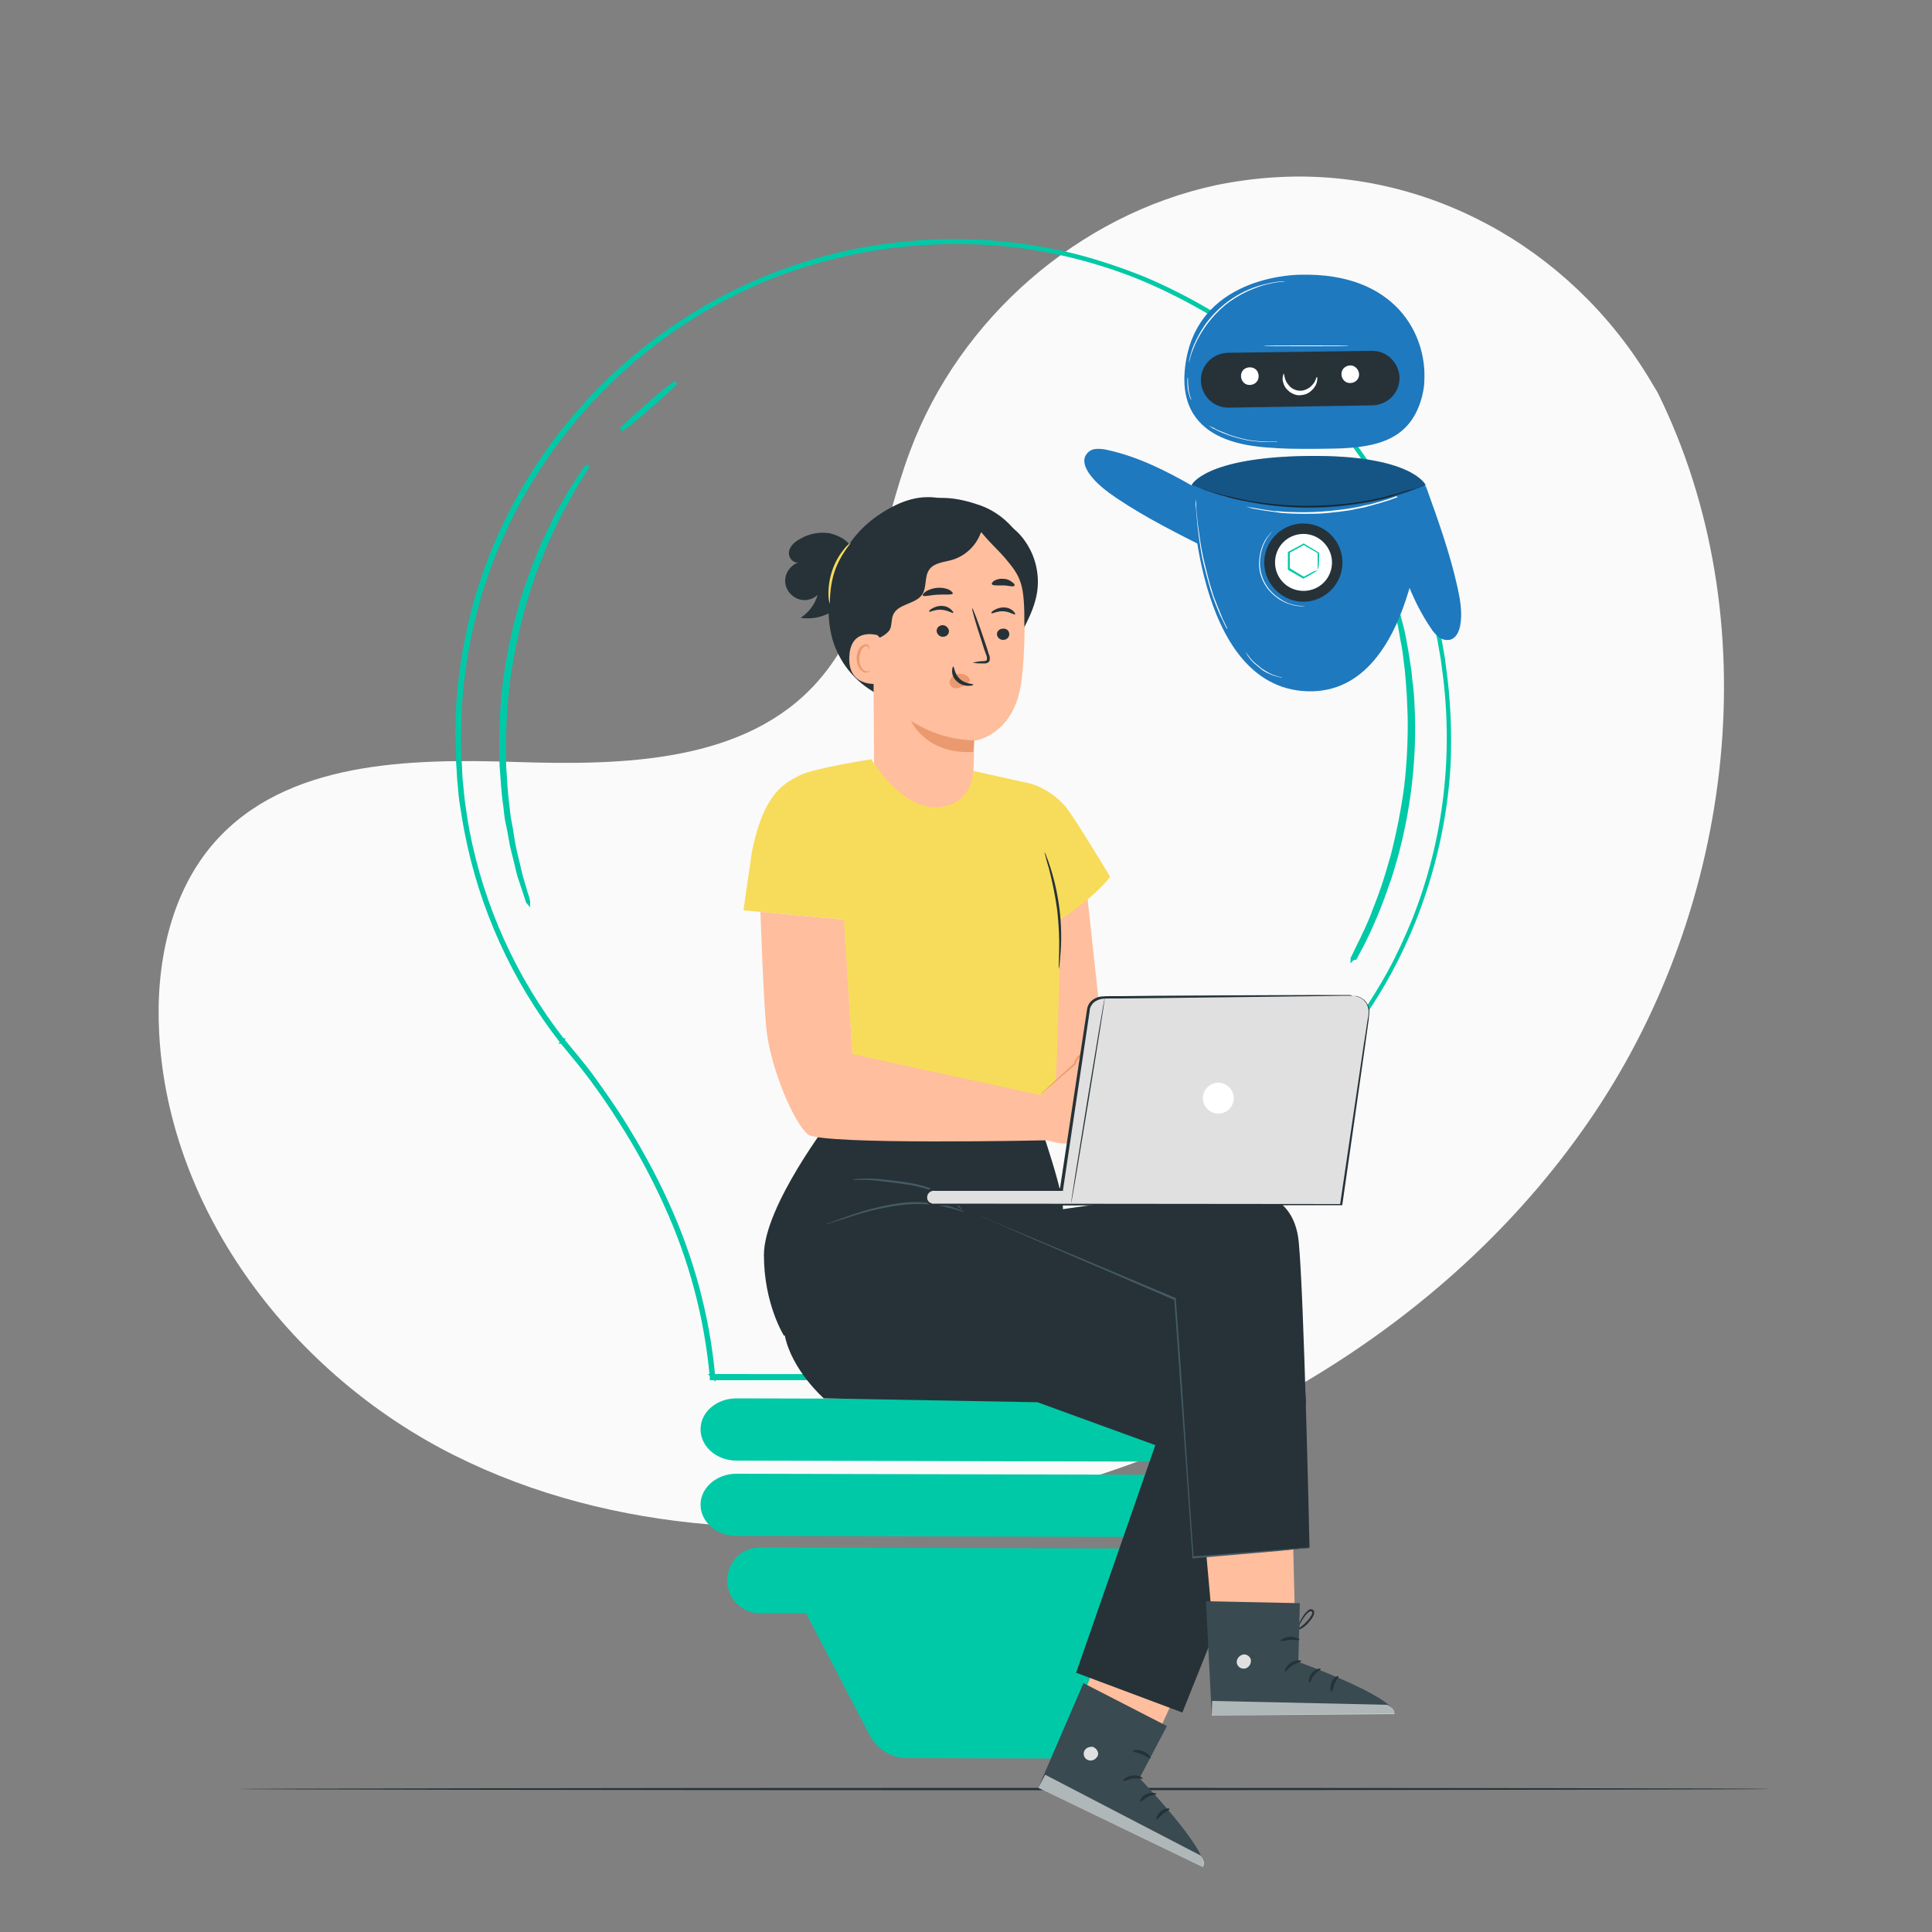 <?xml version="1.0" encoding="utf-8"?>
<!-- Generator: Adobe Illustrator 27.2.0, SVG Export Plug-In . SVG Version: 6.00 Build 0)  -->
<svg version="1.1" id="Layer_1" xmlns="http://www.w3.org/2000/svg" xmlns:xlink="http://www.w3.org/1999/xlink" x="0px" y="0px"
	 viewBox="0 0 500 500" style="enable-background:new 0 0 500 500;" xml:space="preserve">
<rect x="0" y="0" width="500" height="500" fill="#808080" stroke="none"/>
<style type="text/css">
	.st0{fill:#FAFAFA;}
	.st1{fill:#263238;}
	.st2{fill:#00C9A7;}
	.st3{fill:#00C9A7;stroke:#00C9A7;stroke-miterlimit:10;}
	.st4{fill:#1E79BF;}
	.st5{fill:#FFFFFF;}
	.st6{opacity:0.3;}
	.st7{fill:#FFBE9D;}
	.st8{fill:#EB996E;}
	.st9{fill:#394A51;}
	.st10{fill:#E0E0E0;}
	.st11{opacity:0.6;}
	.st12{fill:#455A64;}
	.st13{fill:#F7DC5B;}
</style>
<g id="freepik--background-simple--inject-8">
	<path class="st0" d="M429,101.6l-2.4-4c-20.6-33.8-57.7-54.2-96.8-51.7c-5,0.3-10.1,1-15,2c-35.6,7.6-66.5,34.5-79.3,68.9
		c-7.6,20.2-9.6,43.6-24,59.7c-18.6,20.9-50.2,21.6-78,20.7S74,197,55.5,218c-11.6,13.2-15.3,32-14.3,49.5
		c2.5,46.6,35,88.4,76.3,109.1s90,22.6,135.2,13.5c63.4-12.8,123.6-47.9,159.9-102S457.9,160.1,429,101.6z"/>
</g>
<g id="freepik--Floor--inject-8">
	<path class="st1" d="M457.9,463c0,0.1-88.7,0.3-198.2,0.3S61.5,463.1,61.5,463s88.7-0.3,198.2-0.3S457.9,462.8,457.9,463z"/>
</g>
<g id="freepik--light-bulb--inject-8">
	<path class="st2" d="M314.6,397.8l-124-0.3c-5.1,0-9.3-3.6-9.3-8.1l0,0c0-4.4,4.2-8,9.3-8l124,0.3c5.1,0,9.3,3.6,9.3,8.1l0,0
		C323.9,394.2,319.7,397.8,314.6,397.8z"/>
	<path class="st2" d="M314.6,378.3l-124-0.3c-5.1,0-9.3-3.6-9.3-8.1l0,0c0-4.5,4.2-8,9.3-8l124,0.3c5.1,0,9.3,3.6,9.3,8.1l0,0
		C323.9,374.7,319.7,378.3,314.6,378.3z"/>
	<path class="st2" d="M309.6,400.8l-113.5-0.3c-4.7,0.3-8.2,4.4-7.9,9.1c0.3,4.2,3.7,7.6,7.9,7.9h12.5l16.5,31.6
		c1.9,3.6,5.6,5.9,9.7,5.9l40.6,0.1c4.1,0,7.9-2.3,9.8-5.9l16.1-31.3h8.5c4.7-0.3,8.2-4.4,7.9-9.1
		C317.2,404.4,313.9,401.1,309.6,400.8L309.6,400.8z"/>
	<path class="st3" d="M348.6,268.7L348.6,268.7c0,0-0.3,0.5-0.9,1.4l-2.7,4l-2,3c-0.7,1.1-1.4,2.3-2.2,3.7l-2.6,4.3
		c-1,1.5-1.8,3.2-2.8,5c-0.5,0.9-1,1.8-1.5,2.8c-0.2,0.5-0.5,1-0.8,1.4s-0.5,1-0.7,1.5c-1,2-2,4.2-3,6.4l-2.9,7.2
		c-0.9,2.5-1.9,5.2-2.8,7.9c-1.9,5.9-3.5,12-4.7,18.1c-1.4,6.9-2,13.9-2,21v0.2h-0.2l-132.4,0.1h-0.2v-0.2
		c-1.4-15.5-5.4-30.6-11.9-44.8c-3.4-7.5-7.3-14.7-11.8-21.7c-2.2-3.5-4.6-7-7.1-10.4s-5.3-6.7-8-10l-0.3-0.4h0.5l-0.2,0.4
		c-12.4-15.9-20.9-34.6-24.7-54.4c-0.5-2.5-0.9-5.1-1.3-7.7c-0.2-1.3-0.3-2.6-0.4-3.9l-0.2-2l-0.1-2c-0.1-1.3-0.2-2.6-0.2-3.9
		s0-2.6-0.1-4s0-2.6,0-4s0-2.7,0.1-4c0.6-10.7,2.5-21.3,5.7-31.6c9.2-28.9,28.4-53.7,54.1-69.9c6.1-3.9,12.6-7.2,19.2-10
		c6.6-2.7,13.3-4.9,20.2-6.5c13.4-3.1,27.2-4,40.9-2.8c6.6,0.6,13.1,1.7,19.6,3.3c6.2,1.6,12.4,3.7,18.3,6.1
		c5.8,2.5,11.3,5.3,16.7,8.5c5.2,3.2,10.1,6.7,14.8,10.5c8.9,7.3,16.8,15.8,23.5,25.2c6.2,8.7,11.2,18.1,15,28
		c1,2.3,1.7,4.7,2.5,7.1s1.4,4.7,2,7c0.5,2.4,1.1,4.7,1.6,7c0.2,1.2,0.4,2.3,0.6,3.4s0.4,2.3,0.5,3.4c1.2,8.5,1.6,17.1,1.2,25.7
		c-0.8,13.8-3.9,27.3-9,40.2c-1.9,4.7-4,9.2-6.4,13.6c-2.1,3.8-4.1,7-5.7,9.4l-2.2,3.2l-1.7,2.3L348.6,268.7l1.3-1.9l1.7-2.3
		l2.2-3.3c1.6-2.5,3.6-5.6,5.7-9.4c2.4-4.4,4.5-9,6.4-13.6c8.3-20.9,10.9-43.5,7.7-65.8c-0.1-1.1-0.3-2.3-0.5-3.4s-0.4-2.3-0.6-3.4
		c-0.5-2.3-1-4.6-1.6-7s-1.3-4.7-2-7s-1.5-4.7-2.5-7.1c-3.8-9.9-8.8-19.3-15-27.9c-6.7-9.4-14.5-17.8-23.4-25.1
		c-4.7-3.8-9.6-7.3-14.8-10.5c-5.4-3.2-10.9-6-16.7-8.5c-5.9-2.5-12-4.5-18.3-6.1c-6.4-1.6-12.9-2.7-19.5-3.3
		C245,62,231.3,62.9,217.9,66c-6.9,1.6-13.6,3.7-20.2,6.4c-6.6,2.8-13.1,6.1-19.1,10c-25.6,16.2-44.7,40.9-53.9,69.8
		c-3.2,10.2-5.1,20.8-5.7,31.5c-0.1,1.3-0.1,2.6-0.1,4s-0.1,2.6-0.1,3.9s0.1,2.6,0.1,3.9s0.2,2.6,0.2,3.9l0.1,2l0.2,2
		c0.1,1.3,0.3,2.6,0.4,3.9c0.4,2.6,0.7,5.1,1.2,7.7c3.8,19.7,12.2,38.3,24.6,54.2l0.3,0.4h-0.5l0.2-0.4c2.7,3.3,5.5,6.5,8,10
		s4.9,6.9,7.2,10.5c4.4,7,8.4,14.2,11.8,21.7c6.5,14.2,10.6,29.4,12,44.9l-0.2-0.2l132.4,0.1l-0.2,0.2c0-7.1,0.7-14.1,2.1-21
		c1.2-6.1,2.8-12.2,4.7-18.1c1-2.8,1.9-5.4,2.8-7.9s2-4.9,3-7.2s2.1-4.4,3-6.4l0.7-1.5l0.8-1.4c0.5-0.9,1-1.9,1.5-2.8
		c1-1.8,1.8-3.5,2.8-5l2.6-4.3c0.8-1.3,1.5-2.6,2.3-3.6s1.4-2.1,2-2.9l2.7-4l1-1.4l0,0L348.6,268.7z"/>
	<path class="st3" d="M136.7,233.6c-0.1-0.1-0.1-0.2-0.1-0.3c-0.1-0.2-0.2-0.5-0.3-0.9c-0.3-0.8-0.6-1.9-1.1-3.3l-0.8-2.4
		c-0.2-0.9-0.5-1.8-0.7-2.9c-0.5-2.1-1.2-4.4-1.6-7c-0.2-1.3-0.5-2.7-0.8-4.1s-0.4-2.9-0.6-4.5c-0.5-3.1-0.6-6.4-0.9-10
		c-0.3-7.6,0-15.3,1-22.9c1.1-7.6,2.8-15,5.1-22.3c1.2-3.3,2.2-6.5,3.5-9.4c0.6-1.4,1.1-2.9,1.8-4.2l1.8-3.8
		c1.1-2.4,2.4-4.5,3.4-6.3c0.5-0.9,1-1.8,1.5-2.6l1.4-2.1l1.9-2.9l0.5-0.7c0.1-0.2,0.2-0.2,0.2-0.2s0,0.1-0.1,0.3l-0.5,0.8l-1.8,2.9
		l-1.3,2.1c-0.5,0.8-0.9,1.7-1.4,2.6c-1,1.9-2.2,3.9-3.3,6.4l-1.8,3.8c-0.6,1.3-1.1,2.7-1.7,4.2c-1.3,2.9-2.3,6-3.4,9.4
		c-2.3,7.3-3.9,14.7-5,22.2c-1,7.6-1.3,15.2-1.1,22.8c0.2,3.5,0.4,6.8,0.8,9.9c0.2,1.6,0.3,3.1,0.6,4.5s0.5,2.8,0.7,4.1
		c0.4,2.6,1,5,1.5,7c0.2,1,0.5,2,0.7,2.9s0.5,1.6,0.7,2.4c0.4,1.4,0.7,2.5,1,3.3l0.2,0.9C136.7,233.4,136.7,233.5,136.7,233.6z"/>
	<path class="st3" d="M174.9,99c-2.2,2.2-4.5,4.3-6.9,6.3c-2.3,2.1-4.7,4.1-7.2,5.9c2.2-2.2,4.5-4.3,6.9-6.3
		C170,102.8,172.4,100.8,174.9,99z"/>
	<path class="st3" d="M350,248.1c0,0,0-0.1,0.1-0.2l0.3-0.6l1.2-2.5l0.9-1.8c0.3-0.6,0.6-1.4,1-2.1c0.7-1.6,1.5-3.3,2.2-5.3l1.2-3.1
		c0.4-1.1,0.8-2.2,1.2-3.4c0.8-2.4,1.5-4.9,2.3-7.6c1.5-5.9,2.7-11.9,3.5-17.9c0.7-6,1-12.1,0.9-18.2c-0.1-2.8-0.2-5.5-0.4-8
		c-0.1-1.2-0.2-2.4-0.3-3.6s-0.3-2.2-0.4-3.3c-0.2-2.1-0.6-4-0.9-5.6c-0.1-0.8-0.3-1.6-0.4-2.3s-0.3-1.3-0.4-1.9l-0.6-2.7
		c0-0.3-0.1-0.5-0.1-0.7c0-0.1,0-0.2,0-0.2c0,0.1,0.1,0.2,0.1,0.2c0,0.2,0.1,0.4,0.2,0.7c0.2,0.6,0.4,1.5,0.7,2.6l0.5,1.9
		c0.2,0.7,0.3,1.5,0.5,2.3c0.3,1.7,0.7,3.6,1,5.7l0.5,3.3c0.1,1.2,0.2,2.4,0.4,3.6c0.3,2.5,0.4,5.2,0.5,8
		c0.3,12.2-1.2,24.4-4.4,36.2c-0.8,2.7-1.5,5.3-2.4,7.6c-0.4,1.2-0.8,2.3-1.2,3.4l-1.2,3.1c-0.8,2-1.6,3.7-2.3,5.3
		c-0.4,0.8-0.7,1.5-1,2.1l-0.9,1.8l-1.3,2.4l-0.3,0.6C350.2,248,350.1,248,350,248.1z"/>
</g>
<g id="freepik--Robot--inject-8">
	<path class="st4" d="M308.5,125.7c-6.8-3.9-14-7.5-21.7-9.2c-1.1-0.3-2.2-0.4-3.3-0.3c-1.1,0.1-2.1,0.8-2.6,1.8
		c-0.7,1.4,0,3,0.8,4.3c1.9,2.8,4.6,4.8,7.4,6.7c7.6,5.1,15.9,9.2,24,13.3C312.1,136.4,310,131.4,308.5,125.7"/>
	<path class="st4" d="M360.9,140.8c2.2,7.6,4.9,15.1,9.3,21.6c0.6,1,1.3,1.8,2.2,2.5c0.9,0.7,2.1,0.9,3.1,0.6
		c1.4-0.5,2.1-2.1,2.4-3.6c0.6-3.3,0-6.7-0.7-9.9c-2-9-5.1-17.6-8.2-26.2C365.7,130.5,363.7,135.6,360.9,140.8"/>
	<path class="st4" d="M308.4,125.5c0,0,0.5,52.4,29.9,53.4s30.6-53,30.6-53.4c0,0-3.5-7.8-30.3-7.5S308.4,125.5,308.4,125.5z"/>
	<path class="st1" d="M347.4,146.3c-0.4,5.6-5.3,9.8-10.8,9.4s-9.8-5.3-9.4-10.8c0.4-5.6,5.3-9.8,10.8-9.4c0,0,0,0,0,0
		C343.6,135.9,347.8,140.7,347.4,146.3z"/>
	<path class="st5" d="M344.7,146.1c-0.3,4.1-3.8,7.1-7.9,6.8c-4.1-0.3-7.1-3.8-6.8-7.9s3.8-7.1,7.9-6.8c0,0,0,0,0,0
		C341.9,138.5,345,142.1,344.7,146.1z"/>
	<path class="st2" d="M341.1,147.5c-0.1-0.4-0.1-0.8-0.1-1.2c0-0.8,0-1.9,0-3.2l0.1,0.1l-3.8-2.2h0.2l-3.8,2.1
		c-0.1,0.2,0.1-0.2,0.1-0.2l0,0v1.1c0,0.4,0,0.8,0,1.1c0,0.7,0,1.4,0,2.1l-0.1-0.2l3.8,2.3h-0.2c1.2-0.6,2.1-1.1,2.8-1.5
		C340.5,147.8,340.8,147.6,341.1,147.5c-0.2,0.2-0.6,0.4-0.9,0.6c-0.6,0.4-1.6,1-2.8,1.6l-0.1,0.1l-0.1-0.1l-3.8-2.2l-0.1-0.1v-0.1
		c0-0.7,0-1.4,0-2.1c0-0.4,0-0.7,0-1.1V143l0,0c0,0,0.2-0.4,0.1-0.2l3.9-2.1l0.1-0.1l0.1,0.1l3.8,2.3h0.1v0.1c0,1.4-0.1,2.5-0.1,3.2
		C341.2,146.7,341.2,147.1,341.1,147.5z"/>
	<path class="st1" d="M308.3,125.5c0,0,0.1,0,0.2,0l0.4,0.2l1.7,0.6l1.2,0.4l1.5,0.5c1.1,0.3,2.3,0.7,3.6,1l2.1,0.5
		c0.7,0.2,1.5,0.3,2.3,0.5c1.6,0.4,3.4,0.6,5.2,0.9c8,1.1,16,1.1,24,0c1.8-0.3,3.6-0.5,5.2-0.9c0.8-0.2,1.6-0.3,2.3-0.5l2.1-0.6
		c1.4-0.3,2.6-0.7,3.6-1c0.5-0.2,1-0.3,1.5-0.4l1.2-0.4l1.7-0.6l0.4-0.2l0.2-0.1c0,0,0,0-0.1,0.1l-0.4,0.2l-1.7,0.6l-1.2,0.5
		c-0.5,0.2-1,0.3-1.5,0.5c-1.1,0.3-2.3,0.7-3.6,1.1l-2.1,0.6c-0.7,0.2-1.5,0.3-2.3,0.5c-1.6,0.4-3.4,0.6-5.2,0.9
		c-8,1.2-16.1,1.2-24.1,0c-1.8-0.3-3.6-0.6-5.2-0.9c-0.8-0.2-1.6-0.3-2.3-0.5l-2.1-0.6c-1.4-0.3-2.6-0.8-3.6-1.1l-1.5-0.5l-1.2-0.5
		l-1.7-0.6l-0.4-0.2L308.3,125.5z"/>
	<g class="st6">
		<path d="M308.4,125.5c0,0,3.5-7.2,30.3-7.5s30.3,7.5,30.3,7.5S341.9,138.9,308.4,125.5z"/>
	</g>
	<path class="st5" d="M317.6,162.8C317.6,162.8,317.6,162.7,317.6,162.8l-0.2-0.3l-0.5-0.9l-0.3-0.7l-0.4-0.8
		c-0.3-0.6-0.6-1.2-0.9-2l-0.5-1.2l-0.5-1.3c-0.4-0.9-0.6-1.9-1-2.9c-0.6-2-1.2-4.3-1.8-6.7s-0.9-4.7-1.2-6.8s-0.5-4-0.6-5.6
		c-0.1-0.8-0.1-1.5-0.2-2.2s-0.1-1.2-0.1-1.6v-1v-0.4c0,0,0,0,0,0.1v0.3c0,0.3,0,0.6,0.1,1s0.1,1,0.1,1.6s0.1,1.4,0.2,2.2
		c0.1,1.6,0.4,3.5,0.7,5.6s0.7,4.4,1.3,6.8s1.1,4.6,1.8,6.7c0.3,1,0.6,2,1,2.9l0.5,1.3l0.5,1.2c0.3,0.8,0.6,1.4,0.8,2l0.4,0.8
		l0.3,0.7l0.5,0.9L317.6,162.8L317.6,162.8z"/>
	<path class="st5" d="M331.8,175.4c-0.2,0-0.3,0-0.5-0.1c-0.4-0.1-0.8-0.2-1.2-0.3c-0.6-0.2-1.2-0.4-1.8-0.7c-0.7-0.3-1.4-0.7-2-1.2
		c-0.6-0.5-1.2-1-1.8-1.5c-0.5-0.5-0.9-0.9-1.2-1.4c-0.3-0.3-0.5-0.7-0.7-1.1c-0.1-0.1-0.2-0.3-0.2-0.4c0,0,0.4,0.6,1,1.4
		c0.4,0.5,0.8,1,1.3,1.4c0.6,0.5,1.2,1,1.8,1.5c0.6,0.4,1.3,0.8,2,1.2c0.6,0.3,1.1,0.5,1.7,0.7C331.1,175.2,331.8,175.3,331.8,175.4
		z"/>
	<path class="st5" d="M337.9,156.9h-0.3c-0.2,0-0.5,0-0.8,0c-1,0-2-0.2-2.9-0.5c-1.4-0.4-2.7-1.1-3.9-2.1c-2.9-2.3-4.5-5.9-4.1-9.5
		c0.1-0.8,0.2-1.6,0.4-2.3c0.2-0.7,0.4-1.3,0.7-1.9c0.4-0.9,1-1.7,1.7-2.5c0.2-0.2,0.4-0.4,0.6-0.6c0.1-0.1,0.2-0.2,0.2-0.2
		s-0.3,0.3-0.7,0.8c-0.6,0.7-1.2,1.6-1.6,2.5c-0.3,0.6-0.5,1.2-0.7,1.9c-0.2,0.7-0.3,1.5-0.4,2.3c-0.3,3.6,1.2,7.1,4.1,9.4
		c0.6,0.5,1.3,0.9,1.9,1.3c0.6,0.3,1.2,0.6,1.9,0.8c0.9,0.3,1.9,0.5,2.9,0.5C337.5,156.9,337.9,156.9,337.9,156.9z"/>
	<path class="st4" d="M336.6,71.1c0,0-25.6-0.3-29.6,21.9s17.6,22.6,23.8,23c2.8,0.2,8.9,0.2,14.2,0.1c11.8-0.2,20.1-2.5,23-13.4
		c0.3-1.3,0.6-2.6,0.6-3.9C369.4,86.7,361.2,70.5,336.6,71.1z"/>
	<path class="st1" d="M355.2,104.9l-37.2,0.6c-3.9,0.1-7.1-3.1-7.2-6.9c0,0,0,0,0-0.1l0,0c-0.1-3.9,3-7.1,7-7.2l37.2-0.5
		c3.9-0.1,7.1,3.1,7.2,7c0,0,0,0,0,0l0,0C362.2,101.7,359.1,104.8,355.2,104.9z"/>
	<path class="st5" d="M325.7,97.8c-0.2,1.2-1.4,2-2.7,1.8c-1.2-0.2-2-1.4-1.8-2.7s1.4-2,2.7-1.8c0,0,0,0,0,0
		C325.2,95.3,325.9,96.5,325.7,97.8z"/>
	<path class="st5" d="M351.7,97.3c-0.2,1.2-1.4,2-2.7,1.8c-1.2-0.2-2-1.4-1.8-2.7c0.2-1.2,1.4-2,2.7-1.8c0,0,0,0,0,0
		C351.1,94.9,351.9,96.1,351.7,97.3z"/>
	<path class="st5" d="M332.2,96.7c0.2,0,0.1,0.8,0.6,1.9c0.3,0.6,0.7,1.1,1.2,1.6c0.6,0.5,1.3,0.8,2.1,0.9c0.8,0.1,1.6-0.1,2.3-0.5
		c0.6-0.3,1.1-0.8,1.5-1.3c0.7-0.9,0.7-1.7,0.9-1.7s0.1,0.2,0.1,0.6c0,0.5-0.2,1.1-0.4,1.5c-0.4,0.7-0.9,1.3-1.6,1.8
		c-0.8,0.6-1.9,0.8-2.9,0.8c-1-0.1-2-0.6-2.7-1.3c-0.6-0.5-1-1.2-1.2-2c-0.2-0.5-0.2-1.1-0.1-1.6C332.1,96.9,332.2,96.7,332.2,96.7z
		"/>
	<path class="st5" d="M333.4,72.8L333.4,72.8H333c-0.2,0-0.6,0-1,0.1c-1.3,0.1-2.5,0.3-3.8,0.6c-1.8,0.4-3.6,1.1-5.4,1.9
		c-2.1,1-4.1,2.2-5.9,3.7c-3.2,2.7-5.8,6.1-7.6,10c-0.5,1.2-1,2.4-1.3,3.6c-0.1,0.4-0.2,0.8-0.3,1l-0.1,0.3V94c0,0,0,0,0-0.1
		l0.1-0.3c0-0.2,0.1-0.6,0.2-1c0.3-1.2,0.7-2.5,1.2-3.6c0.8-1.8,1.7-3.4,2.8-5c3.9-5.4,9.6-9.2,16.1-10.6c1.3-0.3,2.5-0.5,3.8-0.6
		c0.5,0,0.8,0,1,0L333.4,72.8L333.4,72.8z"/>
	<path class="st5" d="M308.3,103.5c-0.2-0.2-0.3-0.5-0.4-0.8c-0.2-0.6-0.4-1.3-0.5-2c-0.1-0.7-0.1-1.4-0.1-2.1c0-0.3,0-0.6,0.1-0.9
		c0.1,0,0,1.3,0.2,3S308.4,103.5,308.3,103.5z"/>
	<path class="st5" d="M349,89.5c0,0.1-4.9,0.1-10.9,0.1s-11,0-11-0.1s4.9-0.1,11-0.1S349,89.4,349,89.5z"/>
	<path class="st5" d="M330.4,114.4c0,0-0.1,0-0.2,0h-0.5c-0.2,0-0.5,0-0.9,0s-0.7,0-1.1,0c-1,0-2-0.1-2.9-0.2
		c-1.2-0.1-2.4-0.3-3.5-0.6c-1.2-0.3-2.3-0.6-3.4-1c-0.9-0.3-1.8-0.7-2.7-1.1c-0.4-0.2-0.7-0.4-1-0.5s-0.5-0.3-0.7-0.4l-0.5-0.3
		l-0.1-0.1c0,0,0.1,0,0.2,0.1l0.5,0.2c0.2,0.1,0.5,0.2,0.8,0.4s0.6,0.3,1,0.5c0.8,0.3,1.7,0.7,2.7,1.1c1.1,0.4,2.3,0.7,3.4,1
		c1.2,0.3,2.3,0.5,3.5,0.6c1.1,0.1,2.1,0.2,2.9,0.2c0.4,0,0.8,0,1.1,0h1.6L330.4,114.4z"/>
	<path class="st5" d="M361.7,128.7L361.7,128.7l-0.4,0.1l-1.1,0.4c-0.5,0.2-1.1,0.4-1.8,0.6s-1.5,0.5-2.4,0.7l-1.4,0.4l-1.5,0.4
		c-1,0.2-2.2,0.4-3.4,0.7c-2.6,0.4-5.2,0.7-7.8,0.9c-2.6,0.1-5.2,0.1-7.9,0c-1.2-0.1-2.4-0.1-3.4-0.3l-1.5-0.2l-1.4-0.2
		c-0.9-0.1-1.7-0.3-2.4-0.4s-1.3-0.2-1.8-0.4l-1.1-0.3l-0.3-0.1h-0.1c0,0,0,0,0.1,0l0.3,0.1l1.2,0.2c0.5,0.1,1.1,0.2,1.8,0.3
		s1.5,0.3,2.4,0.4l1.4,0.2c0.5,0.1,1,0.1,1.5,0.1c1.1,0.1,2.2,0.2,3.4,0.2c2.4,0.1,5.1,0.1,7.9-0.1s5.4-0.5,7.8-0.9
		c1.2-0.2,2.3-0.4,3.4-0.7c0.5-0.1,1-0.2,1.5-0.3l1.4-0.4c0.9-0.2,1.7-0.5,2.4-0.7s1.3-0.4,1.8-0.6l1.1-0.4L361.7,128.7L361.7,128.7
		z"/>
</g>
<g id="freepik--Character--inject-8">
	<path class="st7" d="M280.9,227.4l4.1,37.8l24.3,8.1l1,11.8l-34.3-2.3c0,0-10.6,0.3-12.9-13.7l-0.6-36.6L280.9,227.4z"/>
	<path class="st7" d="M331.4,284.9c-0.4,0.5-1.2,0.7-1.8,0.5c-0.1,0-0.3-0.1-0.4-0.2c-0.9-0.5-0.3-2.4-0.3-2.4l-4.3-1.9
		c0,0-6.8,2.2-9.6,4.2s-7.5-1.5-7.5-1.5l0.7-10l10.2-5.3c0,0-0.6,0.3,0.3-0.9s3.4,0,3.4,0c0.6-0.6,2.3-0.4,2.3-0.4l7,2.7
		c1.4,0.6,2.5,1.8,3,3.2l1.8,5.6c0,0,0.7,3.9,0.2,4.7c-0.4,0.6-1.3,0.9-1.9,0.5c0,0-1,2.2-1.6,2.1
		C332.4,285.6,331.8,285.3,331.4,284.9L331.4,284.9z"/>
	<path class="st8" d="M317,283.9c0.2-0.1,0.4-0.1,0.5-0.2l1.5-0.6c1.8-0.8,3.7-1.4,5.6-2h-0.1l4.3,2l-0.1-0.2
		c-0.1,0.4-0.2,0.7-0.2,1.1c0,0.4,0,0.8,0.2,1.2c0.1,0.2,0.3,0.3,0.5,0.4c0.2,0.1,0.4,0.2,0.6,0.2c0.5,0,0.9-0.1,1.3-0.3
		c0.1-0.1,0.2-0.1,0.3-0.2l0.1-0.1l0,0l0,0h-0.3l0,0l0.1,0.1l0.5,0.4c0.2,0.1,0.4,0.2,0.6,0.3c0.1,0.1,0.2,0.1,0.3,0.1
		c0.1,0,0.3,0,0.4,0c0.2-0.1,0.4-0.3,0.6-0.5c0.1-0.2,0.3-0.4,0.4-0.6c0.2-0.4,0.4-0.8,0.6-1.2l-0.3,0.1c0.6,0.3,1.3,0.2,1.8-0.1
		c0.3-0.2,0.5-0.5,0.5-0.8c0.1-0.3,0.2-0.6,0.2-0.9c0-1.2-0.2-2.4-0.4-3.5l0,0l0,0c-0.3-1-0.6-2-1-3c-0.2-0.6-0.4-1.3-0.6-1.9
		c-0.2-0.7-0.4-1.3-0.7-1.9c-0.3-0.6-0.8-1.1-1.3-1.5c-0.5-0.4-1.1-0.7-1.7-0.9l-6.6-2.6h0c-0.4,0-0.9,0-1.3,0
		c-0.4,0-0.9,0.2-1.2,0.5h0.3c-0.7-0.5-1.5-0.7-2.4-0.5c-0.7,0.3-1.3,0.8-1.6,1.5l0.1-0.1l-7,3.6l-1.9,1c-0.2,0.1-0.4,0.2-0.6,0.4
		c0.2-0.1,0.5-0.2,0.7-0.3l1.9-0.9l7.1-3.5h0v-0.1c0.3-0.6,0.8-1.1,1.4-1.3c0.7-0.2,1.4,0,2,0.4l0.1,0.1l0.1-0.1
		c0.3-0.2,0.6-0.3,1-0.3c0.4,0,0.8,0,1.2,0h0l6.6,2.6c0.6,0.2,1.1,0.5,1.6,0.8c0.5,0.4,0.9,0.8,1.2,1.4c0.3,0.6,0.5,1.2,0.7,1.8
		c0.2,0.6,0.4,1.3,0.6,1.9c0.3,1,0.6,2,1,3l0,0c0.2,1.1,0.3,2.3,0.4,3.5c0,0.3,0,0.5-0.1,0.8c-0.1,0.2-0.2,0.4-0.4,0.6
		c-0.4,0.3-0.9,0.3-1.3,0.1l-0.2-0.1l-0.1,0.2c-0.2,0.4-0.4,0.8-0.6,1.1c-0.2,0.3-0.4,0.6-0.7,0.8c-0.1,0-0.1,0-0.2,0
		c-0.1,0-0.2-0.1-0.3-0.1c-0.2-0.1-0.4-0.2-0.5-0.3c-0.2-0.1-0.3-0.2-0.5-0.3l-0.1-0.1l0,0c0.3,0-0.4,0-0.3,0l0,0l0,0l0,0l0,0
		c-0.1,0.1-0.1,0.1-0.2,0.2c-0.3,0.2-0.6,0.3-1,0.3c-0.2,0-0.3-0.1-0.5-0.2c-0.2,0-0.3-0.1-0.4-0.3c-0.2-0.6-0.2-1.4,0-2v-0.2
		l-0.1-0.1l-4.3-1.9h-0.1h0c-1.9,0.6-3.8,1.3-5.6,2.2c-0.6,0.3-1.1,0.5-1.4,0.7C317.4,283.7,317.2,283.8,317,283.9z"/>
	<path class="st8" d="M322.7,270.1c0.6,0.5,1.4,1,2.1,1.3c1.9,0.9,3.8,1.6,5.9,2l-0.2-0.2c0,0.4,0.1,0.8,0.1,1.2
		c0.3,2.3,1,4.6,2.2,6.7c0.3,0.6,0.7,1.2,1.2,1.8c0.3,0.4,0.5,0.6,0.5,0.6s-0.6-0.9-1.4-2.5c-1-2.1-1.7-4.3-2-6.6
		c0-0.4-0.1-0.8-0.1-1.2V273h-0.2c-2-0.4-3.9-1-5.8-1.8C323.6,270.5,322.8,270,322.7,270.1z"/>
	<path class="st8" d="M328.5,276.1c-0.1,3.1,1,6.2,3.1,8.5c0.1-0.1-1.1-1.8-1.9-4.1S328.6,276.1,328.5,276.1z"/>
	<path class="st8" d="M306.9,280.2c0,0,0.1,0.1,0.2,0.2c0.2,0.2,0.4,0.3,0.6,0.5c0.8,0.5,1.8,0.9,2.8,1.1c1.5,0.3,3.1,0.2,4.5-0.4
		c1.8-0.7,3.3-2,4.3-3.7L319,278c2.2,1.1,4.7,1.7,7.2,1.9c0.7,0.1,1.3,0,2-0.1c0.4-0.1,0.7-0.3,0.9-0.6c0.2-0.3,0.3-0.7,0.2-1.1
		c-0.1-0.4-0.3-0.7-0.6-0.9l-0.8-0.4c-2.1-1.1-4-2-5.6-2.7s-3-1.2-3.9-1.6c-0.5-0.2-1-0.4-1.5-0.5c0.5,0.2,0.9,0.5,1.4,0.6
		c0.9,0.4,2.2,1,3.8,1.7s3.5,1.7,5.5,2.8l0.8,0.4c0.2,0.1,0.4,0.3,0.4,0.6c0.1,0.2,0,0.5-0.1,0.7c-0.2,0.2-0.4,0.3-0.6,0.4
		c-0.6,0.1-1.2,0.2-1.8,0.1c-2.4-0.1-4.8-0.8-7-1.8l-0.2-0.1l-0.1,0.2c-0.9,1.6-2.3,2.9-4,3.6c-1.4,0.6-2.8,0.7-4.3,0.5
		c-1-0.2-1.9-0.5-2.7-0.9C307.2,280.4,306.9,280.2,306.9,280.2z"/>
	<path class="st1" d="M336.2,421.4c0.1-0.3,0.1-0.6,0-0.9c-0.1-0.9-0.5-1.7-1-2.4c-0.2-0.3-0.3-0.5-0.6-0.7
		c-0.3-0.3-0.7-0.4-1.1-0.2c-0.2,0.1-0.4,0.3-0.5,0.5c-0.1,0.2-0.1,0.4,0,0.6c0.1,0.3,0.3,0.7,0.5,1c0.4,0.6,0.7,1.2,1.1,1.9
		c0.3,0.4,0.8,0.6,1.3,0.6c0.4-0.1,0.9-0.3,1.2-0.5c0.7-0.5,1.3-1,1.8-1.7c0.3-0.3,0.5-0.6,0.7-0.9c0.2-0.3,0.4-0.7,0.5-1.1
		c0.1-0.5-0.1-0.9-0.5-1.1c-0.4-0.1-0.8,0-1.1,0.3c-0.5,0.4-0.9,0.9-1.2,1.4c-0.5,0.7-0.9,1.5-1.2,2.3c-0.1,0.3-0.2,0.6-0.2,0.9
		c0.5-1.1,1-2.1,1.7-3c0.3-0.5,0.7-0.9,1.1-1.2c0.2-0.2,0.4-0.2,0.7-0.2c0.2,0.1,0.3,0.4,0.2,0.6c-0.1,0.3-0.3,0.6-0.5,0.9
		c-0.2,0.3-0.4,0.6-0.7,0.9c-0.5,0.6-1.1,1.1-1.7,1.6c-0.3,0.2-0.6,0.4-1,0.4c-0.3,0-0.6-0.1-0.8-0.4c-0.4-0.6-0.8-1.3-1.1-1.9
		c-0.2-0.3-0.3-0.6-0.5-0.9c-0.1-0.3,0-0.5,0.1-0.5c0.4-0.2,0.9,0.3,1.1,0.7C335.5,419.2,336,420.3,336.2,421.4z"/>
	<polygon class="st7" points="311.8,422.2 299.7,448.5 280.1,439.4 292.7,406.9 	"/>
	<path class="st9" d="M302,446.7l-7.1,13.5c0,0,18.1,18.8,16.4,22.9l-42.6-20.4l11.7-27.1L302,446.7z"/>
	<path class="st10" d="M282.6,452.1c-1-0.1-1.9,0.5-2.1,1.4c-0.2,1,0.4,1.9,1.4,2.1c1,0.2,2-0.5,2.3-1.5c0.1-1-0.7-1.9-1.7-2.1"/>
	<g class="st11">
		<path class="st5" d="M268.7,462.7l1.8-3.4l40.2,20.9c0,0,1.5,1.7,0.6,3L268.7,462.7z"/>
	</g>
	<path class="st1" d="M295.7,460.3c-0.1,0.2-1.2-0.2-2.5,0s-2.3,0.8-2.5,0.6s0.7-1.2,2.4-1.4S295.9,460.2,295.7,460.3z"/>
	<path class="st1" d="M299.3,464.3c0,0.2-1.1,0.1-2.2,0.7s-1.8,1.4-2,1.3s0.2-1.4,1.6-2S299.4,464.1,299.3,464.3z"/>
	<path class="st1" d="M299.3,470.9c-0.2,0,0-1.2,1.1-2.1s2.3-0.9,2.3-0.6s-0.9,0.5-1.8,1.3S299.5,471,299.3,470.9z"/>
	<path class="st1" d="M297.7,455.1c-0.2,0.1-1-0.6-2.2-1.1s-2.3-0.5-2.3-0.8s1.2-0.5,2.6,0S297.9,455,297.7,455.1z"/>
	<path class="st1" d="M306,443.2l32-80c0,0-0.7-13.6-3.2-18s-78.6-29.4-78.6-29.4s-19.4-4.7-32.3,0s-22.6,20.8-20.8,29.8
		s10.1,16.3,10.1,16.3l55.3,1l30.5,11.1l-20.5,58.9L306,443.2z"/>
	<polygon class="st7" points="334.4,388.6 335.1,417.5 313.6,418 310.5,383.3 	"/>
	<path class="st9" d="M336.4,414.9l-0.4,15.2c0,0,24.5,8.8,24.9,13.3l-47.3,0.5l-1.5-29.5L336.4,414.9z"/>
	<path class="st10" d="M321.4,428.3c-0.9,0.3-1.5,1.3-1.3,2.2c0.3,1,1.2,1.5,2.2,1.3c1-0.3,1.6-1.3,1.4-2.4c-0.4-1-1.4-1.5-2.4-1.1"
		/>
	<g class="st11">
		<path class="st5" d="M313.6,444l0.1-3.8l45.3,1c0,0,2.1,0.9,1.9,2.4L313.6,444z"/>
	</g>
	<path class="st1" d="M336.8,429.9c0,0.2-1.2,0.4-2.3,1.1s-1.7,1.7-1.9,1.6s0.1-1.4,1.5-2.3S336.8,429.7,336.8,429.9z"/>
	<path class="st1" d="M341.8,431.9c0.1,0.2-0.9,0.6-1.7,1.6s-1,2-1.2,2s-0.4-1.3,0.6-2.5S341.8,431.7,341.8,431.9z"/>
	<path class="st1" d="M344.6,437.8c-0.2,0.1-0.5-1.1,0-2.4s1.7-1.8,1.8-1.6s-0.6,0.9-1,1.9S344.9,437.8,344.6,437.8z"/>
	<path class="st1" d="M336.3,424.4c-0.1,0.2-1.2-0.1-2.5,0s-2.3,0.5-2.4,0.3s0.9-1,2.4-1.1S336.4,424.2,336.3,424.4z"/>
	<path class="st1" d="M321.8,308.3c0,0,12.9-1,14.3,13s2.8,79.3,2.8,79.3l-30.2,2.5l-4.7-66.8l-48.1-20.5
		C256.1,315.9,313.2,306.5,321.8,308.3z"/>
	<path class="st1" d="M268.6,289.4c0,0,7.8,22,6.3,24.4s-21.6,12.5-21.6,12.5l-50.4,19.4c0,0-5.2-8.2-5.2-20.9s17.5-35.4,17.5-35.4
		L268.6,289.4z"/>
	<path class="st12" d="M253.7,314.7c0,0,0.1,0,0.2,0.1l0.7,0.3l2.8,1.2l10.5,4.6l36.2,15.6l-0.2-0.2c0.5,6.6,1,13.7,1.5,21.1
		c1.2,17.2,2.4,33.1,3.2,45.7v0.2h0.2l22-1.9l6-0.6l1.6-0.2c0.2,0,0.4,0,0.5-0.1h-0.5l-1.6,0.1l-6.1,0.5l-22,1.7l0.2,0.2
		c-0.9-12.6-2-28.5-3.1-45.7c-0.5-7.4-1-14.5-1.5-21.1v-0.2l-0.1-0.1L268,320.7l-10.5-4.4l-2.8-1.2l-0.7-0.3L253.7,314.7z"/>
	<path class="st12" d="M213.6,316.9c0.5-0.1,1-0.2,1.4-0.4l3.8-1.2c4.1-1.4,8.4-2.5,12.7-3.2c4.3-0.7,8.7-0.7,13,0.2
		c1.8,0.4,3.5,0.9,5.2,1.5c-0.4-0.3-0.8-0.5-1.3-0.7c-1.2-0.5-2.5-0.9-3.8-1.2c-4.3-0.9-8.8-1.1-13.2-0.3c-4.3,0.7-8.6,1.9-12.7,3.4
		c-1.6,0.6-2.9,1-3.7,1.4C214.5,316.5,214,316.7,213.6,316.9z"/>
	<path class="st12" d="M220.7,305.4c1.5-0.1,2.9-0.1,4.4,0c1.4,0.1,3,0.3,4.8,0.5s3.8,0.5,5.8,0.8c3.5,0.6,6.9,1.8,9.9,3.7
		c1.2,0.8,2.3,1.8,3.4,2.8c-0.2-0.4-0.4-0.7-0.7-1c-0.7-0.8-1.6-1.5-2.5-2.1c-3-2-6.4-3.3-10-3.9c-2.1-0.4-4.1-0.6-5.9-0.8
		s-3.4-0.4-4.8-0.4c-1.1,0-2.2,0-3.3,0.1C221.5,305.1,221.1,305.2,220.7,305.4z"/>
	<path class="st1" d="M243,128.9c-5.8-1-10.9,1.2-15.8,4.5c-4.9,3.4-8.6,8.1-10.7,13.7c-2.3,5.8-2.7,12.2-1.1,18.2
		c1.7,6,5.8,11.1,11.3,14.1c7.5,3.8,17.2,2.5,23.9-2.6s10.6-13.5,10.9-22c0.3-5.9-1.2-11.7-4.4-16.6
		C254,133.2,248.8,129.9,243,128.9"/>
	<path class="st1" d="M226.5,148.6c0.9-2.2,0.5-4.7,0.9-7.1c0.7-5.2,4.9-9.3,9.7-11.4c4.5-1.9,10-1.5,15.4,0.3
		c3.8,1.1,7.1,3.3,9.7,6.3c3.3,4.1,4.4,9.5,3,14.6l-26.5-3.9c-2.5,2.1-5,4.1-8,5.3c-0.9,0.4-1.8,0.5-2.8,0.4c-1-0.1-1.8-0.8-2.1-1.7
		C225.5,150.6,226.1,149.6,226.5,148.6z"/>
	<path class="st7" d="M253,137.8l-23.1,4.9c-2.2,0.2-4,2-4,4.2l0.3,50.1c0,3.4,1.2,6.7,3.3,9.4l2.2,2.9c5,6.5,15.2,5.8,19.1-1.4
		c0.2-0.4,0.4-0.9,0.5-1.3c0.1-0.4,0.2-0.8,0.2-1.1l0.4-4.9c0.2-4.5,0.2-9,0.2-8.9s9.5-1.2,11.9-13.4c1.2-6.1,1.3-16.1,1.1-24.3
		C264.9,146.5,260.4,137.3,253,137.8z"/>
	<path class="st1" d="M261.2,164.1c0,0.9-0.7,1.5-1.6,1.5c-0.8,0-1.5-0.6-1.6-1.4c0,0,0,0,0,0c0-0.9,0.7-1.5,1.6-1.5
		C260.5,162.6,261.2,163.3,261.2,164.1C261.2,164.1,261.2,164.1,261.2,164.1z"/>
	<path class="st1" d="M262.7,159c-0.2,0.2-1.4-0.7-3-0.8s-3,0.7-3.1,0.5s0.1-0.5,0.7-0.8c0.8-0.5,1.6-0.7,2.5-0.7
		c0.9,0,1.7,0.3,2.4,0.9C262.7,158.6,262.8,159,262.7,159z"/>
	<path class="st1" d="M245.6,163.3c0,0.9-0.7,1.5-1.6,1.5c-0.8,0-1.5-0.6-1.6-1.5c0,0,0,0,0,0c0-0.9,0.7-1.5,1.6-1.5
		C244.8,161.8,245.5,162.5,245.6,163.3C245.6,163.3,245.6,163.3,245.6,163.3z"/>
	<path class="st1" d="M246.7,158.6c-0.2,0.2-1.4-0.7-3.1-0.8s-3,0.7-3.1,0.5s0.1-0.5,0.7-0.8c0.8-0.5,1.6-0.7,2.5-0.7
		c0.9,0,1.7,0.3,2.4,0.9C246.6,158.2,246.8,158.5,246.7,158.6z"/>
	<path class="st1" d="M251.7,171.5c0.9-0.2,1.8-0.4,2.8-0.4c0.4,0,0.9-0.1,0.9-0.4c0.1-0.4,0-0.9-0.2-1.3c-0.4-1.1-0.8-2.2-1.1-3.3
		c-1.6-4.8-2.7-8.7-2.5-8.7s1.6,3.7,3.2,8.5c0.4,1.2,0.8,2.3,1.1,3.4c0.3,0.5,0.3,1.1,0.2,1.7c-0.1,0.3-0.4,0.5-0.7,0.6
		c-0.2,0.1-0.5,0.1-0.7,0.1C253.6,171.7,252.7,171.7,251.7,171.5z"/>
	<path class="st8" d="M252.1,191.6c-5.8-0.1-11.4-1.9-16.3-5c0,0,3.8,8.7,16.1,8L252.1,191.6z"/>
	<path class="st8" d="M250.9,175.6c-0.6-0.9-1.6-1.3-2.7-1.2c-0.8,0-1.5,0.4-2,1c-0.5,0.6-0.6,1.4-0.2,2c0.5,0.7,1.4,0.9,2.2,0.6
		c0.8-0.2,1.6-0.7,2.2-1.2c0.2-0.1,0.4-0.3,0.5-0.5C251,176.1,251,175.8,250.9,175.6"/>
	<path class="st1" d="M246.7,172.5c0.3,0,0.2,1.8,1.7,3.2s3.5,1.2,3.5,1.5c0,0.1-0.4,0.3-1.3,0.3c-1.1,0-2.1-0.4-2.9-1.1
		c-0.8-0.7-1.3-1.6-1.3-2.7C246.4,172.9,246.6,172.5,246.7,172.5z"/>
	<path class="st1" d="M246.6,153.6c-0.2,0.4-1.9,0.2-3.9,0.3s-3.6,0.6-3.9,0.2c-0.1-0.2,0.2-0.6,0.9-1.1c1.8-1,4-1.2,5.9-0.4
		C246.3,153,246.6,153.4,246.6,153.6z"/>
	<path class="st1" d="M262.5,151.6c-0.3,0.4-1.5-0.1-2.9-0.1s-2.6,0.1-2.9-0.3c-0.1-0.2,0.1-0.6,0.6-0.9c0.7-0.4,1.5-0.6,2.4-0.5
		c0.8,0,1.6,0.3,2.3,0.9C262.5,151,262.7,151.4,262.5,151.6z"/>
	<path class="st1" d="M222.3,145c2.4-7,12.9-16.6,20.3-16l11.7,7.3c-0.9,4.1-3.9,7.4-7.9,8.6c-2.1,0.6-4.6,0.7-5.9,2.5
		s-0.6,4.5-1.8,6.4c-1.7,2.6-6.2,2.4-7.5,5.2c-0.6,1.2-0.3,2.7-0.9,3.9c-0.8,1.6-5,3.6-6.7,3s-1.7-3.5-2.2-5
		c-0.7-1.7-0.7-3.7-0.1-5.4C222,152.1,221.1,148.4,222.3,145z"/>
	<path class="st7" d="M228.6,167.6c0-0.9-0.9-3.1-1.8-3.3c-2.4-0.5-6.8-0.4-7,5.7c-0.4,8.4,8.1,7,8.1,6.8S228.4,170.8,228.6,167.6z"
		/>
	<path class="st8" d="M225.4,173.5c0,0-0.1,0.1-0.4,0.2c-0.3,0.1-0.7,0.1-1.1,0c-0.9-0.4-1.6-1.8-1.5-3.3c0-0.7,0.2-1.4,0.5-2.1
		c0.2-0.5,0.6-0.9,1.1-1.1c0.3-0.1,0.7,0.1,0.8,0.4c0.1,0.2,0,0.4,0.1,0.4s0.2-0.1,0.1-0.5c0-0.2-0.2-0.4-0.3-0.5
		c-0.2-0.2-0.5-0.3-0.8-0.2c-0.7,0.1-1.3,0.6-1.6,1.2c-0.4,0.7-0.6,1.5-0.6,2.3c0,1.7,0.8,3.3,2,3.7c0.4,0.1,0.9,0.1,1.3-0.2
		C225.4,173.7,225.4,173.5,225.4,173.5z"/>
	<path class="st1" d="M220.5,142.9L220.5,142.9c0-2.6-3.2-4.3-5.8-4.9c-2.6-0.4-5.3,0.1-7.5,1.4c-1.4,0.7-2.7,1.8-3,3.3
		s1.1,3.3,2.6,2.8c-2.6,0.8-4.2,3.6-3.4,6.2c0.8,2.6,3.6,4.2,6.2,3.4c0.7-0.2,1.4-0.6,2-1.1c-0.7,2.4-2.3,4.5-4.4,5.9
		c6.8,1,13.1-3.8,14.1-10.6C221.6,147.1,221.3,144.9,220.5,142.9L220.5,142.9z"/>
	<path class="st13" d="M214.7,156.2c-0.2-0.8-0.3-1.7-0.3-2.5c0-4.1,1.3-8.2,3.9-11.4c0.5-0.7,1.1-1.3,1.8-1.8
		c0.2,0.1-2.6,2.9-4.1,7.4S214.9,156.2,214.7,156.2z"/>
	<path class="st1" d="M251.8,133.9c0.8,3.4,6,7.8,8.2,10.4c4.3,5.1,5.2,6.7,5.1,18c2-3.9,3.6-7.7,3.5-12.1c-0.1-4.5-1.8-8.7-4.8-12
		C260.7,134.9,256.3,133.3,251.8,133.9"/>
	<path class="st13" d="M287.3,226.9c0,0-9-15-11.5-18.1c-2-2.3-4.5-4.2-7.4-5.4c-1.1-0.5-2.3-0.8-3.5-1l-13-2.9c0,0,0,8.8-9.3,9.4
		s-17.1-12.4-17.1-12.4s-15,2.3-18.6,4.2s-9.2,4.2-12.3,19.7l-2.2,15.2l25.9,2.4l2.5,38.4l12.8,8.9c0,0,35.5,9.2,37.8,9.8
		s3-57.1,3-57.1S283.5,232.1,287.3,226.9z"/>
	<path class="st1" d="M270.3,220.5c0.2,0.3,0.4,0.7,0.5,1.1c0.3,0.7,0.7,1.8,1.1,3.1c2.2,7,3.1,14.3,2.6,21.6
		c-0.1,1.4-0.2,2.5-0.3,3.3c0,0.4-0.1,0.8-0.2,1.2c0-0.4,0-0.8,0-1.2c0-0.8,0.1-1.9,0.1-3.3c0.1-3.6-0.1-7.2-0.5-10.8
		c-0.5-3.6-1.2-7.1-2.1-10.6c-0.4-1.3-0.7-2.4-0.9-3.2C270.5,221.3,270.4,220.9,270.3,220.5z"/>
	<path class="st7" d="M269.2,283.4l-48.6-10.6l-2.2-34.8l-21.6-2c0,0,0.8,23.8,1.6,30.8c1.2,10.2,7.2,24,10.7,26.8
		s62.3,1.5,62.3,1.5L269.2,283.4z"/>
	<path class="st7" d="M296.8,289.6c-0.3,0.7-1,1.1-1.8,1.1c-0.2,0-0.3,0-0.5-0.1c-1.1-0.3-1-2.5-1-2.5l-5.1-0.8c0,0-6.7,4.3-9.1,7.2
		s-8.5,0.5-8.5,0.5l-2.1-11l9.5-8.6c0,0-0.6,0.5,0.1-1.1s3.6-1,3.6-1c0.5-0.8,2.4-1.1,2.4-1.1l8.3,1c1.7,0.2,3.2,1.2,4.2,2.6
		l3.5,5.6c0,0,1.9,4,1.6,5c-0.3,0.8-1.1,1.3-1.9,1.1c0,0-0.4,2.6-1.1,2.7C298.1,290.1,297.4,290,296.8,289.6L296.8,289.6z"/>
	<path class="st8" d="M279.1,281.8c0,0.1,1.1,0,2.9,0.1c2.3,0.1,4.6,0.5,6.8,1.3c1.2,0.4,2.4,0.9,3.5,1.5c1,0.6,2,1,2.4,1.8
		c0.2,0.3,0.1,0.7-0.1,1c-0.2,0.2-0.4,0.4-0.6,0.5c-0.2,0.1-0.5,0.1-0.7,0.1c0,0,0.3,0.2,0.8,0.1c0.3-0.1,0.6-0.3,0.8-0.5
		c0.3-0.4,0.4-0.9,0.2-1.3c-0.2-0.5-0.6-0.9-1-1.2c-0.5-0.3-0.9-0.6-1.5-0.9c-1.1-0.6-2.3-1.2-3.6-1.6c-2.2-0.8-4.6-1.1-7-1.1
		C281,281.4,280,281.5,279.1,281.8z"/>
	<path class="st8" d="M278.5,287.1c0,0.2,3.4,0,7.6,0.3s7.5,0.8,7.5,0.6c-0.7-0.3-1.4-0.5-2.2-0.5c-1.8-0.3-3.6-0.5-5.3-0.6
		c-1.8-0.1-3.6-0.1-5.4,0C280,286.8,279.2,286.9,278.5,287.1z"/>
	<path class="st8" d="M296.8,289.4c0.1-0.3,0.1-0.6,0.1-0.9c0.1-0.8,0.1-1.6,0-2.4c0-0.6-0.1-1.1-0.2-1.7c-0.1-0.7-0.4-1.3-0.8-1.8
		c-0.8-1.3-1.9-2.3-3.1-3.2c-1.2-0.9-2.6-1.5-4-2c-1.2-0.3-2.4-0.5-3.6-0.5c-1,0-1.9,0-2.4,0c-0.3,0-0.6,0-0.9,0.1
		c1.1,0.2,2.2,0.2,3.3,0.3c1.2,0.1,2.3,0.3,3.5,0.6c1.4,0.5,2.6,1.2,3.8,2c1.2,0.8,2.2,1.8,3,3c0.6,1,1,2.1,1.1,3.2
		C296.7,288.2,296.6,289.5,296.8,289.4z"/>
	<path class="st8" d="M284.7,274.4c0,0.1,1.2,0.1,3.2,0.3s5,0.4,6.7,3.1c1.7,2,3.1,4.2,4.2,6.5c0.4,1,0.6,2.1,0.8,3.1
		c0.1-0.3,0.1-0.6,0-0.9c-0.1-0.8-0.2-1.6-0.5-2.4c-1-2.5-2.4-4.7-4.1-6.7c-0.5-0.6-1-1.2-1.6-1.6c-0.6-0.4-1.3-0.7-2-0.9
		c-1.2-0.3-2.3-0.5-3.5-0.6C286.9,274.2,285.8,274.2,284.7,274.4z"/>
	<path class="st8" d="M281.1,292.6c0.2-0.1,0.3-0.2,0.5-0.4c0.4-0.3,0.8-0.7,1.4-1.1c1.8-1.4,3.6-2.6,5.5-3.8h-0.1l5.1,0.9l-0.2-0.2
		c0,0.4,0,0.8,0.1,1.3c0.1,0.5,0.3,0.9,0.6,1.2c0.2,0.2,0.4,0.3,0.7,0.3c0.2,0,0.5,0,0.7,0c0.5-0.1,1-0.3,1.3-0.7
		c0.1-0.1,0.2-0.2,0.2-0.3l0-0.1v0l0,0l0,0l-0.3,0.1l0,0l0.2,0.1l0.7,0.2c0.2,0.1,0.5,0.1,0.7,0.2c0.1,0,0.3,0,0.4,0
		c0.2,0,0.3,0,0.5-0.1c0.2-0.2,0.4-0.4,0.5-0.7c0.1-0.2,0.2-0.5,0.3-0.7c0.1-0.5,0.3-1,0.3-1.5l-0.3,0.2c0.7,0.1,1.4-0.1,1.9-0.7
		c0.2-0.3,0.4-0.6,0.4-1c0-0.3-0.1-0.7-0.2-1c-0.4-1.3-0.9-2.5-1.4-3.7l0,0l0,0c-0.6-1-1.2-2-1.9-3l-1.2-1.9
		c-0.4-0.7-0.8-1.3-1.3-1.8c-0.5-0.5-1.2-1-1.9-1.2c-0.7-0.3-1.4-0.4-2.1-0.4l-7.8-0.9h-0.1c-0.5,0.1-0.9,0.2-1.4,0.4
		c-0.5,0.1-0.9,0.4-1.2,0.8l0.3-0.1c-0.9-0.4-1.9-0.3-2.7,0.1c-0.7,0.5-1.2,1.3-1.3,2.1l0.1-0.1l-6.5,5.9c-0.7,0.7-1.3,1.2-1.8,1.6
		c-0.2,0.2-0.4,0.4-0.6,0.6c0.2-0.1,0.5-0.3,0.7-0.5l1.8-1.5l6.7-5.8l0,0v-0.1c0.1-0.7,0.6-1.4,1.2-1.8c0.7-0.4,1.5-0.4,2.3-0.1
		l0.2,0.1l0.1-0.2c0.3-0.3,0.6-0.5,1-0.6c0.4-0.1,0.8-0.3,1.3-0.3h-0.1l7.8,0.9c0.7,0,1.4,0.2,2,0.4c0.6,0.3,1.2,0.6,1.7,1.1
		c0.5,0.5,0.9,1.1,1.2,1.7l1.2,1.9l1.9,3l0,0c0.5,1.2,1,2.4,1.4,3.6c0.1,0.3,0.1,0.6,0.2,0.9c0,0.3-0.1,0.5-0.2,0.7
		c-0.3,0.4-0.9,0.6-1.4,0.5h-0.3v0.2c-0.1,0.5-0.2,0.9-0.3,1.4c-0.1,0.4-0.3,0.8-0.5,1.1c-0.1,0-0.1,0-0.2,0c-0.1,0-0.2,0-0.3,0
		c-0.2,0-0.4-0.1-0.6-0.2c-0.2-0.1-0.4-0.1-0.6-0.2l-0.1-0.1l0,0l-0.3,0.1l0,0l0,0l0,0v0.1c0,0.1-0.1,0.2-0.2,0.2
		c-0.3,0.3-0.6,0.5-1,0.6c-0.2,0-0.4,0-0.6,0c-0.2,0-0.3-0.1-0.5-0.2c-0.4-0.6-0.6-1.4-0.6-2.1V288h-0.2l-5.2-0.8h-0.1h0
		c-1.9,1.2-3.7,2.5-5.4,3.9c-0.6,0.5-1,0.9-1.3,1.2C281.5,292.4,281.3,292.5,281.1,292.6z"/>
	<path class="st10" d="M350.1,257.7l-64,0.5c-2.1,0-4.1,1-4.4,3l-7,46.7h-33c-1.1,0-1.9,0.9-1.9,1.9s0.9,1.9,1.9,1.9c0,0,0,0,0,0
		H347l7.2-49.3c0.3-2.3-1.3-4.4-3.6-4.7C350.4,257.7,350.2,257.7,350.1,257.7z"/>
	<path class="st1" d="M350.1,257.7c0.3,0,0.7,0,1,0.1c1,0.2,1.9,0.8,2.5,1.6c0.4,0.6,0.7,1.3,0.8,2c0,0.9-0.1,1.8-0.2,2.6l-0.9,6.5
		c-1.4,9.8-3.4,23.9-5.9,41.2v0.2H347L244.8,312H242c-0.5,0.1-1,0-1.5-0.3c-0.5-0.3-0.8-0.7-1-1.2c-0.4-1,0.1-2.1,1-2.7
		c0.4-0.2,0.9-0.3,1.4-0.3h32.6l-0.2,0.2l7-46.3c0.1-0.9,0.5-1.8,1.2-2.4c0.7-0.6,1.5-1,2.5-1.1c0.9-0.1,1.7-0.1,2.6-0.1h2.5
		l9.6-0.1l17.1-0.1l24.4-0.1h6.5h1.7L350.1,257.7c0,0-0.2,0-0.6,0h-1.7l-6.5,0.1l-24.4,0.3l-17.1,0.2l-9.6,0.1h-2.5
		c-0.8,0-1.7,0-2.5,0.1c-0.8,0.1-1.6,0.5-2.2,1c-0.6,0.6-1,1.4-1,2.2c-2.1,14-4.4,29.6-6.9,46.3v0.2H242c-0.4-0.1-0.8,0-1.2,0.2
		c-0.7,0.4-1,1.2-0.8,2c0.1,0.4,0.4,0.7,0.8,0.9c0.4,0.2,0.8,0.3,1.2,0.2h2.8l102.2,0.1l-0.2,0.2l6.1-41.2c0.4-2.4,0.7-4.6,1-6.5
		c0.2-0.9,0.3-1.7,0.3-2.6c-0.1-0.7-0.3-1.4-0.7-2c-0.6-0.8-1.4-1.4-2.4-1.6C350.7,257.7,350.4,257.7,350.1,257.7z"/>
	<path class="st5" d="M311.3,284.2c0,2.2,1.8,4,4,4s4-1.8,4-4s-1.8-4-4-4S311.3,282,311.3,284.2z"/>
	<path class="st1" d="M277.2,311.4c0.1,0,2.1-11.9,4.5-26.5s4.3-26.6,4.2-26.6s-2.1,11.9-4.5,26.5S277.1,311.4,277.2,311.4z"/>
</g>
</svg>

